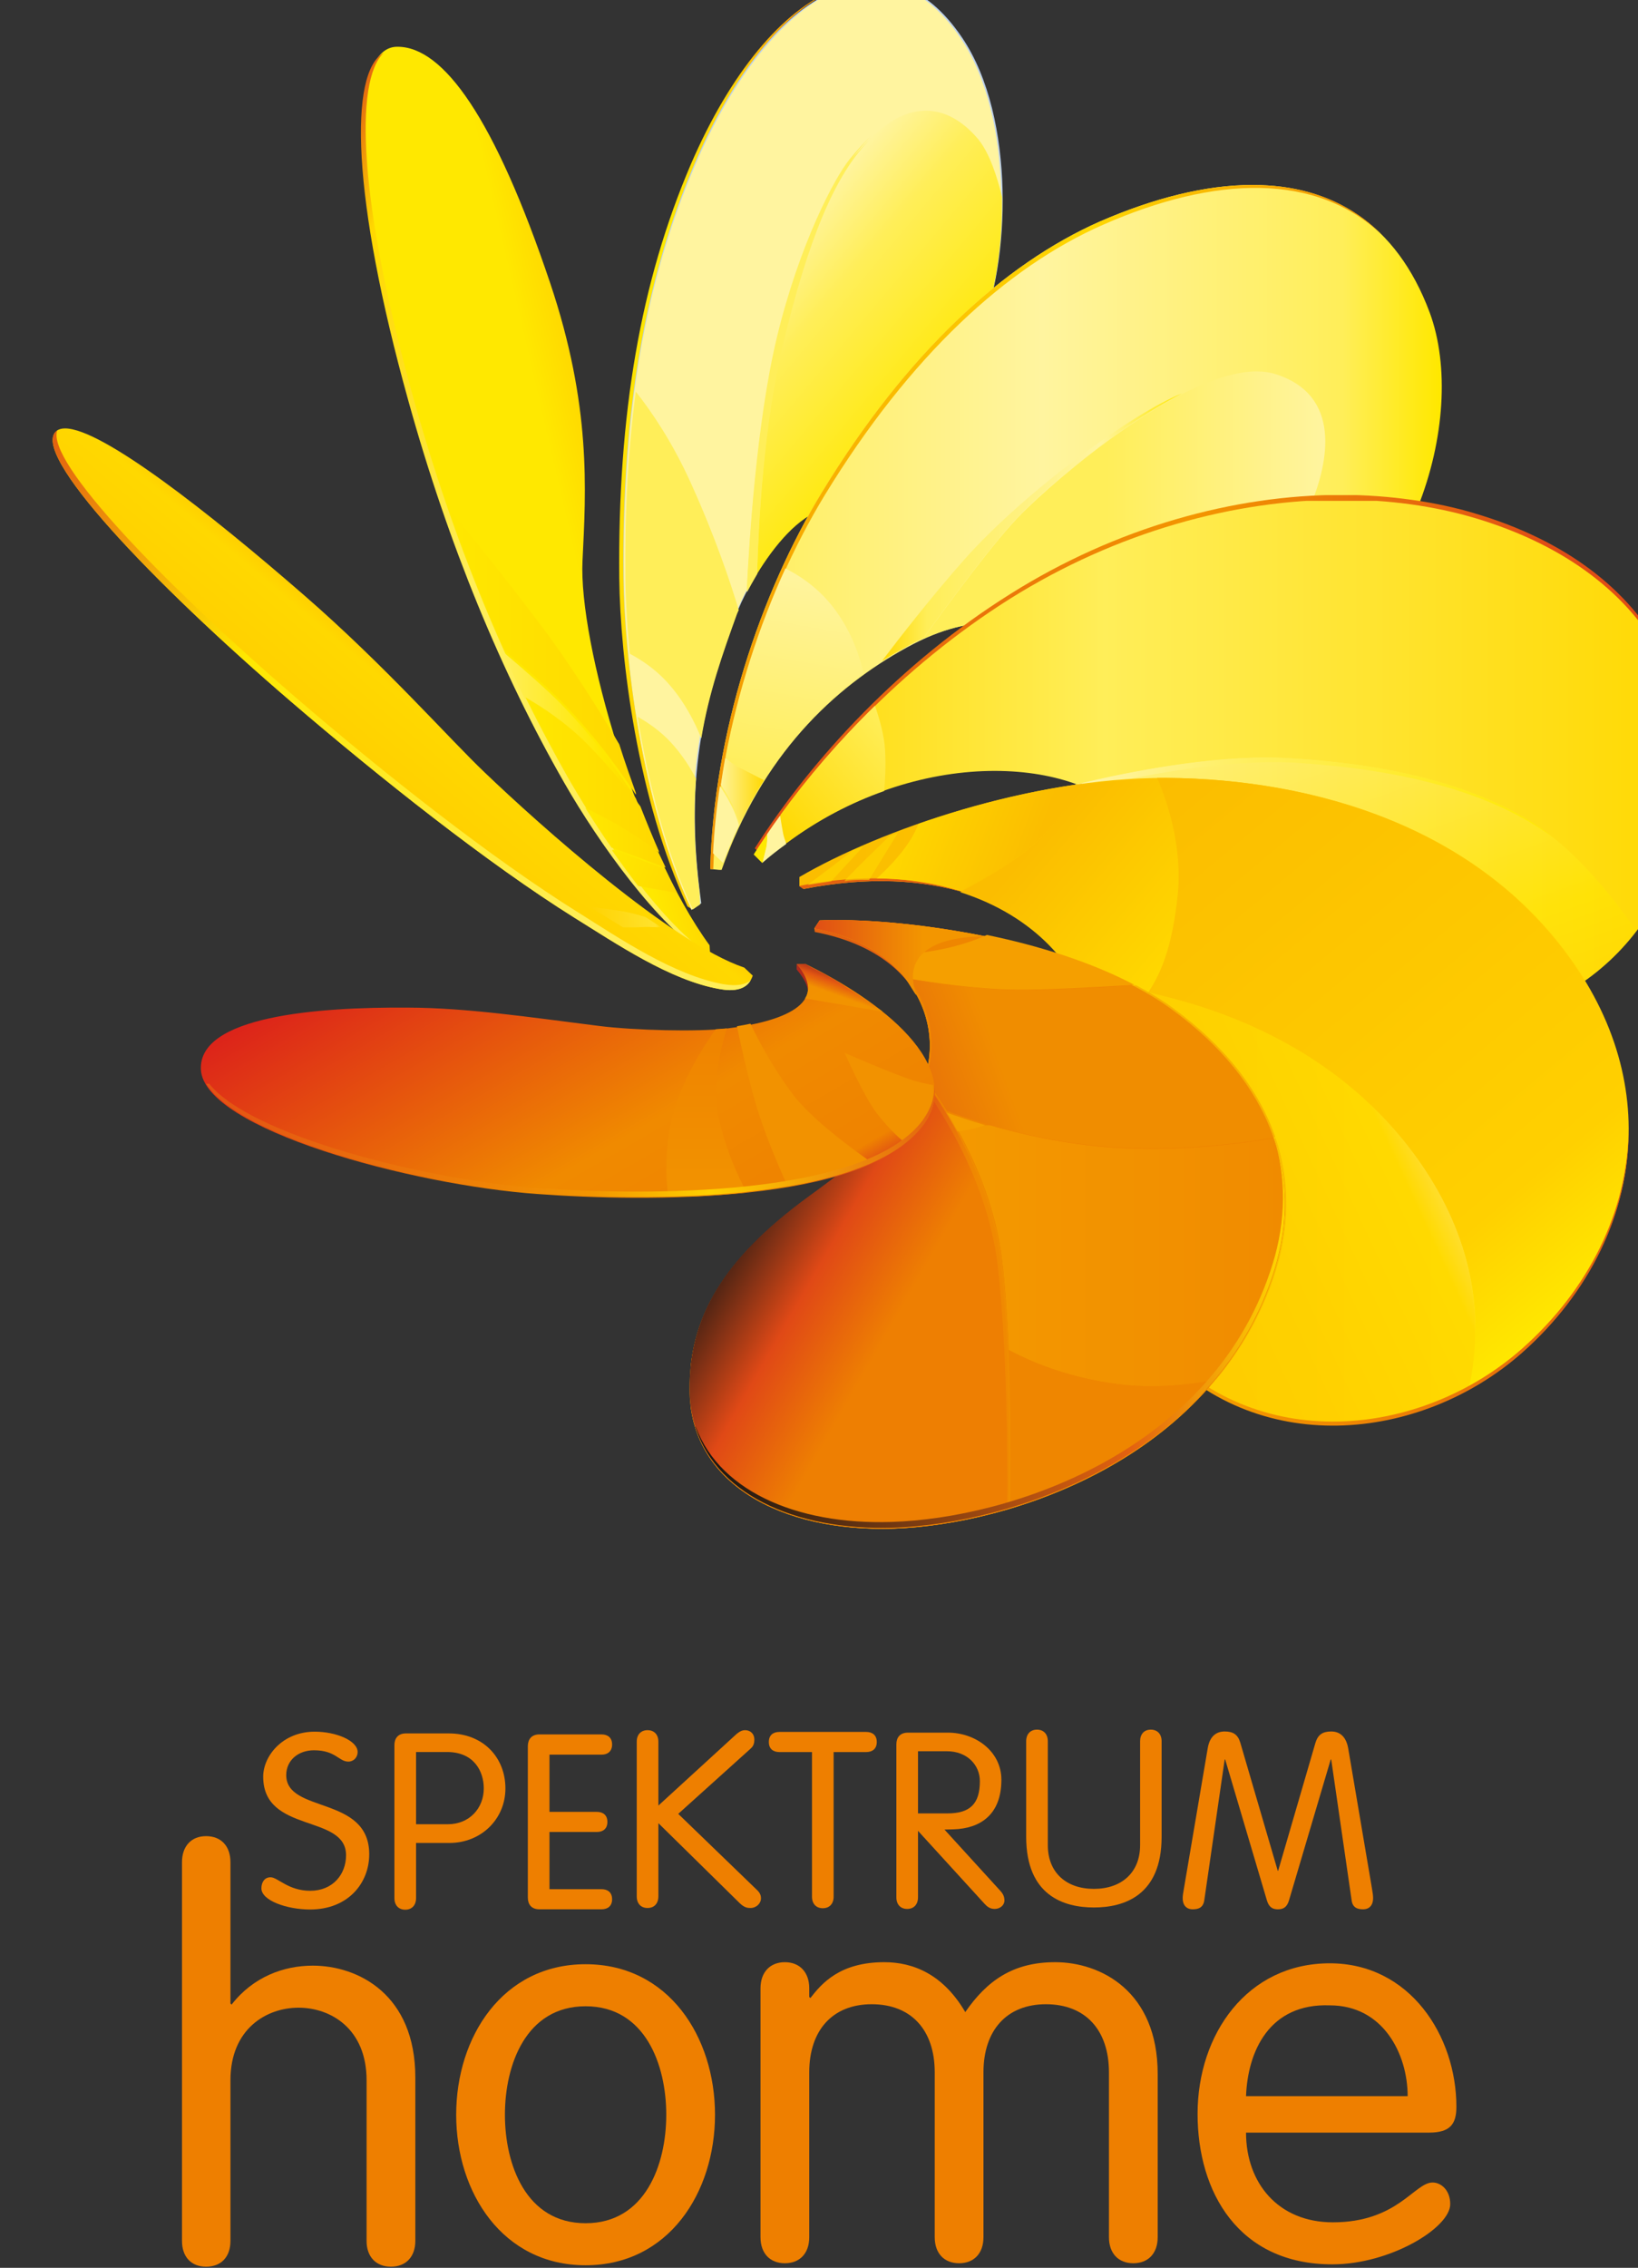 <svg width="200mm" height="276.7mm" version="1.1" viewBox="0 0 200 276.7" xmlns="http://www.w3.org/2000/svg" xmlns:xlink="http://www.w3.org/1999/xlink">
 <rect x="0" y="0" width="200" height="276.7" fill="#333333" stroke="none"/>
 <defs>
  <clipPath id="clipPath27512">
   <path d="m371.52 127.88h16.69v7.006h-16.69z"/>
  </clipPath>
  <clipPath id="clipPath27520">
   <path d="m374.86 130.35h0.376v-0.208h-0.376z"/>
  </clipPath>
  <clipPath id="clipPath27528">
   <path d="m375.3 130.33-0.111-0.305-0.399 0.145 0.111 0.305z"/>
  </clipPath>
  <linearGradient id="linearGradient27538" x2="1" gradientTransform="matrix(-.048 -.133 -.133 .048 375.06 130.29)" gradientUnits="userSpaceOnUse">
   <stop stop-color="#af2a1c" offset="0"/>
   <stop stop-color="#e04e15" offset=".209"/>
   <stop stop-color="#f39600" offset=".564"/>
   <stop stop-color="#f39600" offset="1"/>
  </linearGradient>
  <clipPath id="clipPath27494">
   <path d="m374.94 130.55h0.75v-0.348h-0.75z"/>
  </clipPath>
  <linearGradient id="linearGradient27502" x2="1" gradientTransform="matrix(.75 0 0 -.75 374.94 130.38)" gradientUnits="userSpaceOnUse">
   <stop stop-color="#e04e15" offset="0"/>
   <stop stop-color="#f39600" offset=".627"/>
   <stop stop-color="#f39600" offset="1"/>
  </linearGradient>
  <clipPath id="clipPath27424">
   <path d="m371.52 127.88h16.69v7.006h-16.69z"/>
  </clipPath>
  <clipPath id="clipPath27436">
   <path d="m375.07 130.92h0.231v-0.209h-0.231z"/>
  </clipPath>
  <clipPath id="clipPath27440">
   <path d="m375.07 130.71h0.231v0.209h-0.231z"/>
  </clipPath>
  <clipPath id="clipPath27460">
   <path d="m374.91 130.86h0.245v-0.171h-0.245z"/>
  </clipPath>
  <clipPath id="clipPath27464">
   <path d="m374.91 130.69h0.246v0.171h-0.246z"/>
  </clipPath>
  <clipPath id="clipPath27414">
   <path d="m375.09 133.84c-0.063-0.077-0.218-0.366-0.316-0.777-0.088-0.368-0.121-0.89-0.131-1.097 0.014 0.026 0.029 0.053 0.045 0.08 6e-3 0.213 0.027 0.647 0.115 1.009 0.105 0.432 0.219 0.73 0.385 0.891-0.033-0.031-0.069-0.07-0.098-0.106"/>
  </clipPath>
  <clipPath id="clipPath27402">
   <path d="m371.52 127.88h16.69v7.006h-16.69z"/>
  </clipPath>
  <clipPath id="clipPath27382">
   <path d="m372.29 129.31h3.178v0.52h-3.178z"/>
  </clipPath>
  <linearGradient id="linearGradient27392" x2="1" gradientTransform="matrix(3.197,0,0,3.197,372.27,129.54)" gradientUnits="userSpaceOnUse">
   <stop stop-color="#e35014" offset="0"/>
   <stop stop-color="#f39600" offset=".534"/>
   <stop stop-color="#ffd100" offset=".69"/>
   <stop stop-color="#e36210" offset="1"/>
  </linearGradient>
  <clipPath id="clipPath27360">
   <path d="m371.52 127.88h16.69v7.006h-16.69z"/>
  </clipPath>
  <clipPath id="clipPath27344">
   <path d="m374.65 129.34v0.736h-0.357v-0.736z"/>
  </clipPath>
  <linearGradient id="linearGradient27350" x2="1" gradientTransform="matrix(0 .736 -.736 0 374.47 129.34)" gradientUnits="userSpaceOnUse">
   <stop stop-color="#f29300" offset="0"/>
   <stop stop-color="#ef8300" offset="1"/>
  </linearGradient>
  <clipPath id="clipPath27318">
   <path d="m371.52 127.88h16.69v7.006h-16.69z"/>
  </clipPath>
  <clipPath id="clipPath27298">
   <path d="m371.8 130.09 1.291-2.236 2.967 1.713-1.291 2.236z"/>
  </clipPath>
  <linearGradient id="linearGradient27308" x2="1" gradientTransform="matrix(.951 -1.647 1.647 .951 373.45 130.67)" gradientUnits="userSpaceOnUse">
   <stop stop-color="#dc231a" offset="0"/>
   <stop stop-color="#f08a00" offset=".663"/>
   <stop stop-color="#ef8300" offset=".95"/>
   <stop stop-color="#e04e15" offset="1"/>
  </linearGradient>
  <clipPath id="clipPath27270">
   <path d="m377.01 129.56h-2.59v-1.679h2.59z"/>
  </clipPath>
  <linearGradient id="linearGradient27278" x2="1" gradientTransform="matrix(-2.572,0,0,-2.572,376.99,128.73)" gradientUnits="userSpaceOnUse">
   <stop stop-color="#ffd800" offset="0"/>
   <stop stop-color="#e36210" offset=".261"/>
   <stop stop-color="#131513" offset="1"/>
  </linearGradient>
  <clipPath id="clipPath27212">
   <path d="m375.41 129.82c0.097-0.133 0.282-0.431 0.324-0.776 0.038-0.313 0.045-0.787 0.042-1.069 9e-3 3e-3 6e-3 1e-3 0.014 4e-3 4e-3 0.279 4e-3 0.76-0.036 1.08-0.043 0.357-0.238 0.657-0.333 0.784-5e-3 -0.013-4e-3 -9e-3 -0.011-0.023"/>
  </clipPath>
  <clipPath id="clipPath27220">
   <path d="m375.41 129.85h0.384v-1.868h-0.384z"/>
  </clipPath>
  <clipPath id="clipPath27228">
   <path d="m375.41 127.98h0.384v1.868h-0.384z"/>
  </clipPath>
  <linearGradient id="linearGradient27236" x2="1" gradientTransform="matrix(.397 0 0 .397 375.41 128.91)" gradientUnits="userSpaceOnUse">
   <stop stop-color="#e36210" offset="0"/>
   <stop stop-color="#f29300" offset=".464"/>
   <stop stop-color="#f29300" offset="1"/>
  </linearGradient>
  <clipPath id="clipPath27200">
   <path d="m371.52 127.88h16.69v7.006h-16.69z"/>
  </clipPath>
  <clipPath id="clipPath27154">
   <path d="m375.64 129.64c-0.024-6e-3 -0.051-0.01-0.077-0.014 0.082-0.149 0.165-0.345 0.191-0.562 0.014-0.116 0.023-0.252 0.029-0.392 0.12-0.064 0.274-0.121 0.47-0.148 0.142-0.019 0.301-8e-3 0.434 0.019 0.105 0.126 0.191 0.272 0.249 0.442 0.072 0.212 0.074 0.418 9e-3 0.61-0.152-0.027-0.425-0.062-0.707-0.043-0.207 0.014-0.399 0.057-0.553 0.102-0.015-5e-3 -0.03-0.01-0.045-0.014"/>
  </clipPath>
  <clipPath id="clipPath27162">
   <path d="m375.56 129.65h1.447v-1.149h-1.447z"/>
  </clipPath>
  <clipPath id="clipPath27170">
   <path d="m377.01 129.65h-1.447v-1.149h1.447z"/>
  </clipPath>
  <linearGradient id="linearGradient27176" x2="1" gradientTransform="matrix(-1.428,0,0,-1.428,376.99,129.08)" gradientUnits="userSpaceOnUse">
   <stop stop-color="#f29500" offset="0"/>
   <stop stop-color="#fbbd00" offset="1"/>
  </linearGradient>
  <clipPath id="clipPath27106">
   <path d="m375.42 129.85c0.025-0.034 0.058-0.082 0.094-0.139 0.165-0.06 0.431-0.138 0.723-0.157 0.282-0.019 0.555 0.016 0.707 0.043-0.071 0.207-0.221 0.399-0.448 0.564-0.049 0.036-0.102 0.068-0.159 0.098-0.169-0.011-0.385-0.022-0.51-0.021-0.171 1e-3 -0.36 0.029-0.482 0.05 0.106-0.134 0.126-0.3 0.075-0.438"/>
  </clipPath>
  <clipPath id="clipPath27114">
   <path d="m375.1 130.8h2.081v-1.779h-2.081z"/>
  </clipPath>
  <clipPath id="clipPath27122">
   <path d="m375.34 128.35 2.41 0.877-0.815 2.24-2.41-0.877z"/>
  </clipPath>
  <linearGradient id="linearGradient27130" x2="1" gradientTransform="matrix(1.264 .46 -.46 1.264 375.48 129.67)" gradientUnits="userSpaceOnUse">
   <stop stop-color="#e36210" offset="0"/>
   <stop stop-color="#f29300" offset=".247"/>
   <stop stop-color="#f29300" offset="1"/>
  </linearGradient>
  <clipPath id="clipPath27094">
   <path d="m371.52 127.88h16.69v7.006h-16.69z"/>
  </clipPath>
  <clipPath id="clipPath27072">
   <path d="m373.55 128.37 1.895-1.094 1.199 2.076-1.895 1.094z"/>
  </clipPath>
  <linearGradient id="linearGradient27084" x2="1" gradientTransform="matrix(1.881,-1.086,1.086,1.881,374.14,129.42)" gradientUnits="userSpaceOnUse">
   <stop stop-color="#131513" offset="0"/>
   <stop stop-color="#131513" offset=".187"/>
   <stop stop-color="#e04916" offset=".415"/>
   <stop stop-color="#ee7f02" offset=".601"/>
   <stop stop-color="#ee7f02" offset="1"/>
  </linearGradient>
  <clipPath id="clipPath27052">
   <path d="m374.96 130.54-0.023-0.035c0.473-0.089 0.59-0.484 0.443-0.728-0.112-0.185-0.374-0.372-0.469-0.441-0.376-0.275-0.517-0.526-0.517-0.833 0-0.411 0.396-0.623 0.888-0.608 0.511 0.017 1.378 0.301 1.646 1.086 0.149 0.439-1e-3 0.856-0.439 1.174-0.391 0.284-1.08 0.387-1.459 0.387-0.025 0-0.048-1e-3 -0.07-2e-3"/>
  </clipPath>
  <clipPath id="clipPath27040">
   <path d="m371.52 127.88h16.69v7.006h-16.69z"/>
  </clipPath>
  <clipPath id="clipPath27030">
   <path d="m374.96 130.54-0.023-0.035 2e-3 -0.015c0.256-0.049 0.405-0.175 0.465-0.319 0.056-0.133 0.045-0.28-0.024-0.394-0.112-0.185-0.374-0.372-0.469-0.441-0.376-0.275-0.517-0.526-0.517-0.833 0-0.411 0.396-0.623 0.888-0.608 0.511 0.017 1.378 0.301 1.646 1.086 0.149 0.439-1e-3 0.856-0.439 1.174-0.391 0.284-1.08 0.387-1.459 0.387-0.025 0-0.048-1e-3 -0.07-2e-3"/>
  </clipPath>
  <clipPath id="clipPath27010">
   <path d="m376.16 128.2h2.326v1.437h-2.326z"/>
  </clipPath>
  <linearGradient id="linearGradient27020" x2="1" gradientTransform="matrix(2.322,0,0,2.322,376.16,128.91)" gradientUnits="userSpaceOnUse">
   <stop stop-color="#fbbd00" offset="0"/>
   <stop stop-color="#f29300" offset=".307"/>
   <stop stop-color="#e36210" offset=".988"/>
   <stop stop-color="#e36210" offset="1"/>
  </linearGradient>
  <clipPath id="clipPath26982">
   <path d="m375.06 130.72 0.94-0.342 0.255 0.7-0.94 0.342z"/>
  </clipPath>
  <linearGradient id="linearGradient26990" x2="1" gradientTransform="matrix(.657 -.239 .239 .657 375.32 131.02)" gradientUnits="userSpaceOnUse">
   <stop stop-color="#ffd800" offset="0"/>
   <stop stop-color="#fbbd00" offset=".863"/>
   <stop stop-color="#fbbd00" offset="1"/>
  </linearGradient>
  <clipPath id="clipPath26954">
   <path d="m375 130.47 1.141-0.957 0.973 1.159-1.141 0.957z"/>
  </clipPath>
  <linearGradient id="linearGradient26962" x2="1" gradientTransform="matrix(.699 -.586 .586 .699 375.73 130.85)" gradientUnits="userSpaceOnUse">
   <stop stop-color="#fbbd00" offset="0"/>
   <stop stop-color="#fbbd00" offset=".117"/>
   <stop stop-color="#ffd800" offset="1"/>
  </linearGradient>
  <clipPath id="clipPath26894">
   <path d="m376.27 130.08c-0.022-0.025-0.067-0.056-0.112-0.083 0.019-0.16 0.014-0.318 6e-3 -0.434-0.024-0.355 0.014-0.595 0.254-0.867 0.366-0.415 0.934-0.43 1.369-0.192 0.071 0.312 0.015 0.656-0.213 0.984-0.29 0.415-0.729 0.641-1.186 0.74-0.035-0.052-0.075-0.096-0.118-0.148"/>
  </clipPath>
  <clipPath id="clipPath26902">
   <path d="m375.39 130.88h3.221v-3.279h-3.221z"/>
  </clipPath>
  <clipPath id="clipPath26910">
   <path d="m375.96 126.37 3.902 1.819-1.831 3.927-3.902-1.819z"/>
  </clipPath>
  <linearGradient id="linearGradient26920" x2="1" gradientTransform="matrix(1.317 .614 -.614 1.317 376.27 128.9)" gradientUnits="userSpaceOnUse">
   <stop stop-color="#ffd000" offset="0"/>
   <stop stop-color="#ffd800" offset=".429"/>
   <stop stop-color="#ffe800" offset=".92"/>
   <stop stop-color="#ffee59" offset="1"/>
  </linearGradient>
  <clipPath id="clipPath26884">
   <path d="m374.87 130.69 0.019-0.013c0.283 0.055 0.522 0.04 0.715-0.02-0.12 0.041-0.257 0.066-0.411 0.066-0.101 0-0.208-0.01-0.323-0.033"/>
  </clipPath>
  <clipPath id="clipPath26866">
   <path d="m375.08 130.06 2.248-2.68 2.644 2.218-2.248 2.68z"/>
  </clipPath>
  <linearGradient id="linearGradient26874" x2="1" gradientTransform="matrix(1.884,-2.245,2.245,1.884,376.41,131.14)" gradientUnits="userSpaceOnUse">
   <stop stop-color="#fbbd00" offset="0"/>
   <stop stop-color="#ffd000" offset=".81"/>
   <stop stop-color="#ffe800" offset="1"/>
  </linearGradient>
  <clipPath id="clipPath26840">
   <path d="m374.87 128.2h3.793v2.959h-3.793z"/>
  </clipPath>
  <linearGradient id="linearGradient26846" x2="1" gradientTransform="matrix(3.611,0,0,3.611,374.87,129.68)" gradientUnits="userSpaceOnUse">
   <stop stop-color="#fbbd00" offset="0"/>
   <stop stop-color="#ffd000" offset="1"/>
  </linearGradient>
  <clipPath id="clipPath26782">
   <path d="m374.12 130.5s0.032 9e-3 0.068 0.011c0.041 2e-3 0.087-3e-3 0.087-3e-3l-0.072 0.047s-0.056 0.019-0.116 0.028c-0.047 7e-3 -0.133 0.018-0.133 0.018z"/>
  </clipPath>
  <clipPath id="clipPath26790">
   <path d="m373.95 130.61h0.322v-0.101h-0.322z"/>
  </clipPath>
  <clipPath id="clipPath26798">
   <path d="m373.95 130.51h0.322v0.101h-0.322z"/>
  </clipPath>
  <linearGradient id="linearGradient26806" x2="1" gradientTransform="matrix(.322 0 0 .322 373.95 130.56)" gradientUnits="userSpaceOnUse">
   <stop stop-color="#ffd000" offset="0"/>
   <stop stop-color="#ffee59" offset=".92"/>
   <stop stop-color="#ffd800" offset="1"/>
  </linearGradient>
  <clipPath id="clipPath26762">
   <path d="m370.29 131.45 2.796-2.796 2.796 2.796-2.796 2.796z"/>
  </clipPath>
  <linearGradient id="linearGradient26772" x2="1" gradientTransform="matrix(2.706,-2.706,2.706,2.706,371.75,132.78)" gradientUnits="userSpaceOnUse">
   <stop stop-color="#e36210" offset="0"/>
   <stop stop-color="#ffe800" offset=".331"/>
   <stop stop-color="#ffee59" offset=".84"/>
   <stop stop-color="#ffee59" offset="1"/>
  </linearGradient>
  <clipPath id="clipPath26734">
   <path d="m373.37 128.67 2.514 2.996-3.062 2.569-2.514-2.996z"/>
  </clipPath>
  <linearGradient id="linearGradient26742" x2="1" gradientTransform="matrix(.254 .303 -.303 .254 372.93 131.26)" gradientUnits="userSpaceOnUse">
   <stop stop-color="#ffd000" offset="0"/>
   <stop stop-color="#ffd800" offset=".848"/>
   <stop stop-color="#ffd000" offset="1"/>
  </linearGradient>
  <clipPath id="clipPath26708">
   <path d="m371.52 127.88h16.69v7.006h-16.69z"/>
  </clipPath>
  <clipPath id="clipPath26692">
   <path d="m375.06 131.7-0.564-0.473 0.484-0.577 0.564 0.473z"/>
  </clipPath>
  <linearGradient id="linearGradient26698" x2="1" gradientTransform="matrix(-.52 -.436 .436 -.52 375.27 131.39)" gradientUnits="userSpaceOnUse">
   <stop stop-color="#ffee59" offset="0"/>
   <stop stop-color="#ffd800" offset="1"/>
  </linearGradient>
  <clipPath id="clipPath26662">
   <path d="m378.17 131.25h-2.099v-0.36h2.099z"/>
  </clipPath>
  <linearGradient id="linearGradient26672" x2="1" gradientTransform="matrix(-2.099,0,0,-2.099,378.17,131.06)" gradientUnits="userSpaceOnUse">
   <stop stop-color="#ffe800" offset="0"/>
   <stop stop-color="#ffee59" offset=".614"/>
   <stop stop-color="#fff49f" offset=".953"/>
   <stop stop-color="#fff49f" offset="1"/>
  </linearGradient>
  <clipPath id="clipPath26602">
   <path d="m376.07 131.13c0.08-0.03 0.148-0.068 0.197-0.116 0.065-0.06 0.183-0.251 0.275-0.365 0.285-0.356 0.511-0.465 0.807-0.536 0.466-0.111 0.908 0.043 1.165 0.384-0.095 0.136-0.244 0.326-0.413 0.443-0.274 0.19-0.659 0.28-1.098 0.306-0.031 2e-3 -0.064 3e-3 -0.097 3e-3 -0.309 0-0.665-0.077-0.836-0.119"/>
  </clipPath>
  <clipPath id="clipPath26610">
   <path d="m375.67 132.03h3.244v-2.817h-3.244z"/>
  </clipPath>
  <clipPath id="clipPath26618">
   <path d="m374.77 131.7 1.285-3.53 3.77 1.372-1.285 3.53z"/>
  </clipPath>
  <linearGradient id="linearGradient26628" x2="1" gradientTransform="matrix(.546 -1.501 1.501 .546 376.99 131.46)" gradientUnits="userSpaceOnUse">
   <stop stop-color="#fff49f" offset="0"/>
   <stop stop-color="#ffee59" offset=".339"/>
   <stop stop-color="#ffe800" offset=".752"/>
   <stop stop-color="#ffd800" offset="1"/>
  </linearGradient>
  <clipPath id="clipPath26584">
   <path d="m374.67 129.97h4.206v2.395h-4.206z"/>
  </clipPath>
  <linearGradient id="linearGradient26592" x2="1" gradientTransform="matrix(4.069,0,0,4.069,374.67,131.17)" gradientUnits="userSpaceOnUse">
   <stop stop-color="#ffd800" offset="0"/>
   <stop stop-color="#ffee59" offset=".376"/>
   <stop stop-color="#ffd800" offset="1"/>
  </linearGradient>
  <clipPath id="clipPath26554">
   <path d="m374.67 132.39h4.206v-2.395h-4.206z"/>
  </clipPath>
  <linearGradient id="linearGradient26564" x2="1" gradientTransform="matrix(4.071,0,0,-4.071,374.67,131.24)" gradientUnits="userSpaceOnUse">
   <stop stop-color="#e04e15" offset="0"/>
   <stop stop-color="#f39600" offset=".471"/>
   <stop stop-color="#e04e15" offset=".849"/>
   <stop stop-color="#e04e15" offset="1"/>
  </linearGradient>
  <clipPath id="clipPath26524">
   <path d="m375.23 131.67h1.306v1.164h-1.306z"/>
  </clipPath>
  <linearGradient id="linearGradient26534" x2="1" gradientTransform="matrix(1.306,0,0,1.306,375.23,132.25)" gradientUnits="userSpaceOnUse">
   <stop stop-color="#ffd800" offset="0"/>
   <stop stop-color="#ffee59" offset=".152"/>
   <stop stop-color="#fff49f" offset=".727"/>
   <stop stop-color="#ffe800" offset="1"/>
  </linearGradient>
  <clipPath id="clipPath26494">
   <path d="m375.41 131.63h1.826v1.304h-1.826z"/>
  </clipPath>
  <linearGradient id="linearGradient26504" x2="1" gradientTransform="matrix(1.751,0,0,1.751,375.41,132.28)" gradientUnits="userSpaceOnUse">
   <stop stop-color="#ffee59" offset="0"/>
   <stop stop-color="#ffee59" offset=".006"/>
   <stop stop-color="#ffee59" offset=".455"/>
   <stop stop-color="#fff49f" offset="1"/>
  </linearGradient>
  <clipPath id="clipPath26468">
   <path d="m374.53 130.96h0.188v0.289h-0.188z"/>
  </clipPath>
  <linearGradient id="linearGradient26474" x2="1" gradientTransform="matrix(.2 0 0 .2 374.52 131.1)" gradientUnits="userSpaceOnUse">
   <stop stop-color="#fff49f" offset="0"/>
   <stop stop-color="#ffd800" offset="1"/>
  </linearGradient>
  <clipPath id="clipPath26442">
   <path d="m374.57 132.17-0.175-0.994 0.739-0.13 0.175 0.994z"/>
  </clipPath>
  <linearGradient id="linearGradient26448" x2="1" gradientTransform="matrix(-.161 -.912 .912 -.161 374.93 132.05)" gradientUnits="userSpaceOnUse">
   <stop stop-color="#fff49f" offset="0"/>
   <stop stop-color="#ffee59" offset="1"/>
  </linearGradient>
  <clipPath id="clipPath26414">
   <path d="m374.82 129.82 3.561 1.296-1.317 3.62-3.561-1.296z"/>
  </clipPath>
  <linearGradient id="linearGradient26422" x2="1" gradientTransform="matrix(3.472,1.264,-1.264,3.472,374.16,131.65)" gradientUnits="userSpaceOnUse">
   <stop stop-color="#f29300" offset="0"/>
   <stop stop-color="#ffd800" offset=".679"/>
   <stop stop-color="#f29300" offset="1"/>
  </linearGradient>
  <clipPath id="clipPath26384">
   <path d="m374.48 130.76h3.304v2.98h-3.304z"/>
  </clipPath>
  <linearGradient id="linearGradient26394" x2="1" gradientTransform="matrix(3.185,0,0,3.185,374.48,132.25)" gradientUnits="userSpaceOnUse">
   <stop stop-color="#ffee59" offset="0"/>
   <stop stop-color="#fff49f" offset=".455"/>
   <stop stop-color="#ffee59" offset=".867"/>
   <stop stop-color="#ffe800" offset="1"/>
  </linearGradient>
  <clipPath id="clipPath26358">
   <path d="m371.52 127.88h16.69v7.006h-16.69z"/>
  </clipPath>
  <clipPath id="clipPath26340">
   <path d="m373.69 132.88 1.621-1.36 1.435 1.71-1.621 1.36z"/>
  </clipPath>
  <linearGradient id="linearGradient26348" x2="1" gradientTransform="matrix(.773 -.649 .649 .773 374.76 133.45)" gradientUnits="userSpaceOnUse">
   <stop stop-color="#fff49f" offset="0"/>
   <stop stop-color="#ffee59" offset=".314"/>
   <stop stop-color="#ffe800" offset="1"/>
  </linearGradient>
  <clipPath id="clipPath26310">
   <path d="m375.03 130.59v3.997h-0.947v-3.997z"/>
  </clipPath>
  <linearGradient id="linearGradient26320" x2="1" gradientTransform="matrix(0,3.998,-3.998,0,374.56,130.58)" gradientUnits="userSpaceOnUse">
   <stop stop-color="#ffd000" offset="0"/>
   <stop stop-color="#ffe800" offset=".736"/>
   <stop stop-color="#ffd000" offset=".902"/>
   <stop stop-color="#f29300" offset="1"/>
  </linearGradient>
  <clipPath id="clipPath26284">
   <path d="m371.52 127.88h16.69v7.006h-16.69z"/>
  </clipPath>
  <clipPath id="clipPath26268">
   <path d="m374.41 130.83-0.316 0.115-0.095-0.262 0.316-0.115z"/>
  </clipPath>
  <linearGradient id="linearGradient26274" x2="1" gradientTransform="matrix(-.316 .115 -.115 -.316 374.36 130.7)" gradientUnits="userSpaceOnUse">
   <stop stop-color="#ffd800" offset="0"/>
   <stop stop-color="#ffe800" offset="1"/>
  </linearGradient>
  <clipPath id="clipPath26242">
   <path d="m373.94 130.77h0.35v0.26h-0.35z"/>
  </clipPath>
  <linearGradient id="linearGradient26248" x2="1" gradientTransform="matrix(.35 0 0 .35 373.94 130.9)" gradientUnits="userSpaceOnUse">
   <stop stop-color="#ffe800" offset="0"/>
   <stop stop-color="#ffd800" offset="1"/>
  </linearGradient>
  <clipPath id="clipPath26216">
   <path d="m374.26 131.51h-0.584v-0.676h0.584z"/>
  </clipPath>
  <linearGradient id="linearGradient26222" x2="1" gradientTransform="matrix(-.584 0 0 -.584 374.26 131.17)" gradientUnits="userSpaceOnUse">
   <stop stop-color="#ffd800" offset="0"/>
   <stop stop-color="#ffe800" offset="1"/>
  </linearGradient>
  <clipPath id="clipPath26188">
   <path d="m373.58 131.04h0.595v0.676h-0.595z"/>
  </clipPath>
  <linearGradient id="linearGradient26196" x2="1" gradientTransform="matrix(.594 0 0 .594 373.58 131.38)" gradientUnits="userSpaceOnUse">
   <stop stop-color="#ffee59" offset="0"/>
   <stop stop-color="#ffe800" offset=".736"/>
   <stop stop-color="#ffd800" offset="1"/>
  </linearGradient>
  <clipPath id="clipPath26158">
   <path d="m371.64 130.84 2.661-0.969 1.449 3.981-2.661 0.969z"/>
  </clipPath>
  <linearGradient id="linearGradient26168" x2="1" gradientTransform="matrix(2.557 -.931 .931 2.557 372.47 132.8)" gradientUnits="userSpaceOnUse">
   <stop stop-color="#e36210" offset="0"/>
   <stop stop-color="#ffd800" offset=".095"/>
   <stop stop-color="#ffee59" offset=".436"/>
   <stop stop-color="#ffee59" offset="1"/>
  </linearGradient>
  <clipPath id="clipPath26132">
   <path d="m374.16 132.34h-0.826v-1.262h0.826z"/>
  </clipPath>
  <linearGradient id="linearGradient26138" x2="1" gradientTransform="matrix(-.827 0 0 -.827 374.16 131.7)" gradientUnits="userSpaceOnUse">
   <stop stop-color="#ffd800" offset="0"/>
   <stop stop-color="#ffe800" offset="1"/>
  </linearGradient>
  <clipPath id="clipPath26104">
   <path d="m373 130.04 2.36 0.545-0.948 4.105-2.36-0.545z"/>
  </clipPath>
  <linearGradient id="linearGradient26112" x2="1" gradientTransform="matrix(.72 .166 -.166 .72 373.3 132.27)" gradientUnits="userSpaceOnUse">
   <stop stop-color="#ffe800" offset="0"/>
   <stop stop-color="#ffe800" offset=".736"/>
   <stop stop-color="#ffd800" offset="1"/>
  </linearGradient>
 </defs>
 <g transform="translate(3936.4 -776.85)">
  <g transform="matrix(.272 0 0 .272 -3931.4 913.18)">
   <g transform="matrix(356.2,0,0,356.2,-10392,-61440)">
    <g transform="matrix(.353 0 0 -.353 29.585 173.7)">
     <path d="m0 0c0 0.184-0.128 0.259-0.243 0.259-0.114 0-0.243-0.075-0.243-0.259v-0.573c0-0.057-0.033-0.092-0.087-0.092-0.053 0-0.086 0.035-0.086 0.092v1.351c0 0.057 0.033 0.093 0.086 0.093 0.054 0 0.087-0.036 0.087-0.093v-0.504l4e-3 -4e-3c0.077 0.099 0.186 0.139 0.29 0.139 0.162 0 0.366-0.103 0.366-0.399v-0.583c0-0.057-0.034-0.092-0.087-0.092s-0.087 0.035-0.087 0.092z" fill="#ee7f00"/>
    </g>
    <g transform="matrix(.353 0 0 -.353 29.861 173.88)">
     <path d="m0 0c0.213 0 0.288 0.209 0.288 0.387s-0.075 0.387-0.288 0.387-0.288-0.209-0.288-0.387 0.075-0.387 0.288-0.387m0 0.924c0.296 0 0.462-0.259 0.462-0.537s-0.166-0.537-0.462-0.537-0.462 0.259-0.462 0.537 0.166 0.537 0.462 0.537" fill="#ee7f00"/>
    </g>
    <g transform="matrix(.353 0 0 -.353 30.301 173.69)">
     <path d="m0 0c0 0.15-0.083 0.243-0.225 0.243-0.14 0-0.223-0.093-0.223-0.243v-0.588c0-0.058-0.034-0.093-0.087-0.093s-0.087 0.035-0.087 0.093v0.888c0 0.057 0.034 0.093 0.087 0.093s0.087-0.036 0.087-0.093v-0.031l4e-3 -4e-3c0.041 0.053 0.106 0.128 0.264 0.128 0.103 0 0.21-0.043 0.289-0.178 0.077 0.111 0.169 0.178 0.321 0.178 0.162 0 0.366-0.103 0.366-0.399v-0.582c0-0.058-0.034-0.093-0.087-0.093s-0.087 0.035-0.087 0.093v0.588c0 0.15-0.083 0.243-0.225 0.243-0.14 0-0.223-0.093-0.223-0.243v-0.588c0-0.058-0.034-0.093-0.087-0.093s-0.087 0.035-0.087 0.093z" fill="#ee7f00"/>
    </g>
    <g transform="matrix(.353 0 0 -.353 30.897 173.72)">
     <path d="m0 0c0 0.15-0.087 0.324-0.278 0.324-0.216 8e-3 -0.293-0.164-0.299-0.324zm-0.577-0.13c0-0.18 0.115-0.32 0.31-0.32 0.231 0 0.291 0.142 0.356 0.142 0.031 0 0.063-0.028 0.063-0.077 0-0.085-0.215-0.215-0.421-0.215-0.335 0-0.481 0.258-0.481 0.537 0 0.284 0.177 0.537 0.472 0.537 0.286 0 0.452-0.259 0.452-0.512 0-0.061-0.022-0.092-0.097-0.092z" fill="#ee7f00"/>
    </g>
   </g>
   <g transform="matrix(161.87,0,0,161.87,-4650,-27701)">
    <g transform="matrix(.353 0 0 -.353 29.605 172.89)">
     <path d="m0 0c0-0.041-0.031-0.075-0.073-0.075-0.075 0-0.1 0.089-0.27 0.089-0.125 0-0.218-0.08-0.218-0.195 0-0.303 0.652-0.158 0.652-0.621 0-0.227-0.166-0.434-0.465-0.434-0.181 0-0.382 0.07-0.382 0.166 0 0.046 0.023 0.087 0.072 0.087 0.057 0 0.138-0.106 0.312-0.106 0.175 0 0.281 0.127 0.281 0.279 0 0.326-0.651 0.168-0.651 0.617 0 0.16 0.15 0.353 0.405 0.353 0.169 0 0.337-0.071 0.337-0.16" fill="#ee7f00"/>
    </g>
    <g transform="matrix(.353 0 0 -.353 29.767 173.09)">
     <path d="m0 0h0.251c0.167 0 0.281 0.125 0.281 0.281 0 0.135-0.077 0.286-0.289 0.286h-0.243zm0-0.58c0-0.056-0.033-0.091-0.085-0.091s-0.085 0.035-0.085 0.091v1.201c0 0.052 0.027 0.092 0.091 0.092h0.335c0.276 0 0.446-0.193 0.446-0.432s-0.189-0.428-0.44-0.428h-0.262z" fill="#ee7f00"/>
    </g>
    <g transform="matrix(.353 0 0 -.353 30.137 173.27)">
     <path d="m0 0h0.409c0.048 0 0.083-0.025 0.083-0.079s-0.035-0.079-0.083-0.079h-0.488c-0.064 0-0.091 0.04-0.091 0.092v1.188c0 0.052 0.027 0.093 0.091 0.093h0.488c0.048 0 0.083-0.025 0.083-0.079s-0.035-0.08-0.083-0.08h-0.409v-0.449h0.372c0.048 0 0.083-0.025 0.083-0.079s-0.035-0.079-0.083-0.079h-0.372z" fill="#ee7f00"/>
    </g>
    <g transform="matrix(.353 0 0 -.353 30.439 173.29)">
     <path d="m0 0c0-0.056-0.033-0.091-0.085-0.091s-0.085 0.035-0.085 0.091v1.215c0 0.055 0.033 0.09 0.085 0.09s0.085-0.035 0.085-0.09v-0.502l0.588 0.538c0.031 0.029 0.058 0.054 0.093 0.054 0.042 0 0.073-0.029 0.073-0.073 0-0.045-0.016-0.06-0.035-0.077l-0.563-0.507 0.615-0.594c0.027-0.025 0.035-0.044 0.035-0.069 0-0.041-0.037-0.076-0.083-0.076-0.025 0-0.048 4e-3 -0.083 0.037l-0.64 0.629z" fill="#ee7f00"/>
    </g>
    <g transform="matrix(.353 0 0 -.353 30.865 172.89)">
     <path d="m0 0h-0.256c-0.049 0-0.083 0.025-0.083 0.079s0.034 0.079 0.083 0.079h0.682c0.048 0 0.083-0.025 0.083-0.079s-0.035-0.079-0.083-0.079h-0.256v-1.136c0-0.055-0.033-0.09-0.085-0.09s-0.085 0.035-0.085 0.09z" fill="#ee7f00"/>
    </g>
    <g transform="matrix(.353 0 0 -.353 31.159 173.06)">
     <path d="m0 0h0.231c0.178 0 0.255 0.075 0.255 0.253 0 0.127-0.1 0.235-0.259 0.235h-0.227zm0-0.659c0-0.056-0.033-0.091-0.085-0.091s-0.085 0.035-0.085 0.091v1.201c0 0.052 0.027 0.092 0.091 0.092h0.314c0.216 0 0.42-0.146 0.42-0.37 0-0.277-0.169-0.382-0.374-0.389l-0.073-2e-3 0.438-0.48c0.023-0.025 0.033-0.047 0.033-0.077 0-0.037-0.035-0.066-0.077-0.066-0.035 0-0.058 0.017-0.078 0.039l-0.524 0.574z" fill="#ee7f00"/>
    </g>
    <g transform="matrix(.353 0 0 -.353 31.459 172.86)">
     <path d="m0 0c0 0.056 0.033 0.091 0.085 0.091s0.085-0.035 0.085-0.091v-0.816c0-0.216 0.146-0.343 0.362-0.343s0.363 0.127 0.363 0.343v0.816c0 0.056 0.032 0.091 0.084 0.091s0.085-0.035 0.085-0.091v-0.75c0-0.463-0.297-0.555-0.532-0.555s-0.532 0.092-0.532 0.555z" fill="#ee7f00"/>
    </g>
    <g transform="matrix(.353 0 0 -.353 31.953 173.3)">
     <path d="m0 0c-8e-3 -0.06-0.046-0.073-0.091-0.073-0.052 0-0.079 0.035-0.079 0.087 0 0.019 4e-3 0.044 0.01 0.077l0.187 1.102c0.017 0.097 0.071 0.13 0.133 0.13 0.068 0 0.104-0.025 0.123-0.089l0.294-1.005h3e-3l0.293 1.005c0.02 0.064 0.056 0.089 0.124 0.089 0.061 0 0.115-0.033 0.133-0.13l0.187-1.102c6e-3 -0.033 9e-3 -0.058 9e-3 -0.077 0-0.052-0.027-0.087-0.079-0.087-0.044 0-0.083 0.013-0.09 0.073l-0.16 1.103h-4e-3l-0.328-1.107c-0.017-0.056-0.048-0.069-0.087-0.069-0.038 0-0.069 0.013-0.086 0.069l-0.328 1.107h-4e-3z" fill="#ee7f00"/>
    </g>
   </g>
   <g transform="matrix(292.17,0,0,292.17,5804.1,-43639)">
    <g transform="matrix(.353 0 0 -.353 -151.03 195.14)">
     <g clip-path="url(#clipPath26104)">
      <path d="m373.12 134.34c-0.197-3e-3 -0.207-0.56 0.062-1.527 0.174-0.625 0.407-1.185 0.679-1.661 0.151-0.263 0.415-0.644 0.623-0.772l-3e-3 0.052c-0.312 0.426-0.571 1.316-0.553 1.673 0.015 0.307 0.039 0.673-0.141 1.208-0.242 0.719-0.465 1.027-0.664 1.027h-3e-3" fill="url(#linearGradient26112)"/>
     </g>
    </g>
    <g transform="matrix(.353 0 0 -.353 -151.03 195.14)">
     <g clip-path="url(#clipPath26132)">
      <path d="m373.34 132.34c0.076-0.218 0.158-0.426 0.246-0.623 0.095-0.08 0.198-0.171 0.253-0.227 0.153-0.156 0.271-0.326 0.327-0.412-0.027 0.076-0.054 0.152-0.078 0.228-0.076 0.129-0.21 0.346-0.36 0.543-0.122 0.161-0.279 0.357-0.388 0.491z" fill="url(#linearGradient26138)"/>
     </g>
    </g>
    <g transform="matrix(.353 0 0 -.353 -151.03 195.14)">
     <g clip-path="url(#clipPath26158)">
      <path d="m373.17 132.8c0.174-0.626 0.406-1.186 0.679-1.662 0.151-0.264 0.41-0.623 0.617-0.751l0.027-5e-3c-0.208 0.128-0.472 0.509-0.623 0.772-0.272 0.476-0.505 1.036-0.679 1.661-0.235 0.843-0.258 1.376-0.128 1.499-0.152-0.085-0.14-0.628 0.107-1.514" fill="url(#linearGradient26168)"/>
     </g>
    </g>
    <g transform="matrix(.353 0 0 -.353 -151.03 195.14)">
     <g clip-path="url(#clipPath26188)">
      <path d="m373.58 131.71c0.031-0.069 0.063-0.137 0.095-0.203 0.075-0.043 0.175-0.109 0.264-0.198 0.104-0.105 0.188-0.21 0.236-0.276-5e-3 0.013-9e-3 0.025-0.015 0.038-0.056 0.086-0.174 0.256-0.327 0.412-0.055 0.056-0.158 0.147-0.253 0.227z" fill="url(#linearGradient26196)"/>
     </g>
    </g>
    <g transform="matrix(.353 0 0 -.353 -151.03 195.14)">
     <g clip-path="url(#clipPath26216)">
      <path d="m373.68 131.51c0.062-0.125 0.125-0.243 0.19-0.358 0.023-0.039 0.048-0.081 0.076-0.126 0.04-0.02 0.084-0.044 0.121-0.063 0.059-0.033 0.151-0.096 0.197-0.13-0.029 0.066-0.057 0.134-0.084 0.203-0.048 0.066-0.132 0.171-0.236 0.276-0.089 0.089-0.189 0.155-0.264 0.198z" fill="url(#linearGradient26222)"/>
     </g>
    </g>
    <g transform="matrix(.353 0 0 -.353 -151.03 195.14)">
     <g clip-path="url(#clipPath26242)">
      <path d="m373.94 131.03c0.035-0.056 0.073-0.115 0.114-0.173 0.051-0.018 0.112-0.04 0.144-0.053 0.033-0.013 0.068-0.025 0.092-0.034-0.011 0.023-0.021 0.044-0.032 0.067-0.046 0.034-0.138 0.097-0.197 0.13-0.037 0.019-0.081 0.043-0.121 0.063z" fill="url(#linearGradient26248)"/>
     </g>
    </g>
    <g transform="matrix(.353 0 0 -.353 -151.03 195.14)">
     <g clip-path="url(#clipPath26268)">
      <path d="m374.17 130.69c0.016-3e-3 0.032-6e-3 0.044-8e-3 0.026-4e-3 0.088-0.016 0.126-0.022-0.018 0.033-0.035 0.068-0.052 0.104-0.024 9e-3 -0.059 0.021-0.092 0.034-0.032 0.013-0.093 0.035-0.144 0.053 0.038-0.054 0.078-0.109 0.118-0.161" fill="url(#linearGradient26274)"/>
     </g>
    </g>
    <g transform="matrix(.353 0 0 -.353 -151.03 195.14)">
     <g clip-path="url(#clipPath26284)">
      <g transform="translate(375.58,134.38)">
       <path d="m0 0c-0.16 0.237-0.355 0.288-0.548 0.205 2e-3 1e-3 3e-3 1e-3 4e-3 2e-3 -0.23-0.087-0.459-0.369-0.628-0.761-0.219-0.51-0.319-1.083-0.312-1.801 4e-3 -0.349 0.079-0.962 0.297-1.427l0.015-9e-3 0.037 0.026c-0.083 0.587 0.03 0.918 0.154 1.26 0.043 0.116 0.21 0.414 0.383 0.459 0.316 0.084 0.504 0.39 0.676 0.77 0.129 0.284 0.159 0.926-0.078 1.276" fill="#bbcfe9"/>
      </g>
      <g transform="translate(374.42,133.83)">
       <path d="m0 0c0.305 0.708 0.809 1.057 1.154 0.547 0.237-0.35 0.207-0.993 0.078-1.277-0.172-0.38-0.36-0.685-0.676-0.769-0.172-0.046-0.34-0.344-0.382-0.46-0.125-0.341-0.238-0.672-0.155-1.26l-0.037-0.025c-0.218 0.465-0.291 1.094-0.294 1.442-7e-3 0.718 0.092 1.292 0.312 1.802" fill="#fff49f"/>
      </g>
     </g>
    </g>
    <g transform="matrix(.353 0 0 -.353 -151.03 195.14)">
     <g clip-path="url(#clipPath26310)">
      <path d="m374.4 133.83c-0.219-0.511-0.319-1.084-0.312-1.802 4e-3 -0.349 0.079-0.962 0.297-1.427l0.015-9e-3c-0.217 0.465-0.29 1.095-0.294 1.443-7e-3 0.717 0.092 1.291 0.312 1.802 0.164 0.381 0.387 0.659 0.611 0.753-0.231-0.087-0.46-0.369-0.629-0.76" fill="url(#linearGradient26320)"/>
     </g>
    </g>
    <g transform="matrix(.353 0 0 -.353 -151.03 195.14)">
     <g clip-path="url(#clipPath26340)">
      <path d="m375.25 134c-0.201-0.143-0.332-0.459-0.449-0.945-0.088-0.362-0.109-0.795-0.115-1.009h1e-3c0.074 0.122 0.182 0.254 0.292 0.282 0.317 0.084 0.504 0.39 0.677 0.77 0.062 0.137 0.101 0.358 0.098 0.589-0.022 0.09-0.055 0.191-0.103 0.25-0.051 0.061-0.129 0.125-0.228 0.125-0.053 0-0.11-0.017-0.173-0.062" fill="url(#linearGradient26348)"/>
     </g>
    </g>
    <g transform="matrix(.353 0 0 -.353 -151.03 195.14)">
     <g clip-path="url(#clipPath26358)">
      <g transform="translate(374.44,130.61)">
       <path d="m0 0c-1e-3 0.017-1e-3 0.033-2e-3 0.049-0.024 0.19-0.027 0.353-0.016 0.498-0.026 0.05-0.062 0.106-0.109 0.157-0.046 0.05-0.099 0.086-0.145 0.112 0.045-0.28 0.121-0.584 0.24-0.838z" fill="#ffee59"/>
      </g>
      <g transform="translate(374.16,132.84)">
       <path d="m0 0c-0.033-0.25-0.048-0.519-0.045-0.811 1e-3 -0.093 7e-3 -0.205 0.019-0.329 0.049-0.026 0.108-0.065 0.159-0.12 0.079-0.085 0.127-0.185 0.152-0.248 0.033 0.2 0.093 0.368 0.155 0.54 2e-3 5e-3 5e-3 0.012 8e-3 0.018-0.036 0.12-0.102 0.318-0.21 0.556-0.078 0.172-0.167 0.304-0.238 0.394" fill="#ffee59"/>
      </g>
     </g>
    </g>
    <g transform="matrix(.353 0 0 -.353 -151.03 195.14)">
     <g clip-path="url(#clipPath26384)">
      <path d="m376.18 133.58c-0.419-0.185-0.84-0.571-1.209-1.176-0.271-0.444-0.472-1.051-0.487-1.64l0.049-5e-3c0.176 0.499 0.487 0.794 0.808 0.969 0.302 0.166 0.506 0.108 0.677 0.037 0.321-0.134 0.679-0.191 0.921-0.098 0.591 0.229 0.849 1.052 0.676 1.518-0.145 0.388-0.425 0.554-0.771 0.554-0.203 0-0.429-0.057-0.664-0.159" fill="url(#linearGradient26394)"/>
     </g>
    </g>
    <g transform="matrix(.353 0 0 -.353 -151.03 195.14)">
     <g clip-path="url(#clipPath26414)">
      <path d="m376.18 133.58c-0.419-0.185-0.84-0.571-1.209-1.176-0.271-0.444-0.472-1.051-0.487-1.64l0.013-1e-3c0.018 0.585 0.218 1.188 0.486 1.628 0.37 0.605 0.791 0.991 1.211 1.175 0.484 0.213 0.932 0.23 1.218-0.049-0.149 0.154-0.345 0.222-0.568 0.222-0.203 0-0.429-0.057-0.664-0.159" fill="url(#linearGradient26422)"/>
     </g>
    </g>
    <g transform="matrix(.353 0 0 -.353 -151.03 195.14)">
     <g clip-path="url(#clipPath26442)">
      <path d="m374.55 131.25c0.02-0.017 0.038-0.031 0.05-0.037 0.024-0.012 0.077-0.039 0.119-0.061 0.124 0.197 0.273 0.347 0.432 0.463-0.016 0.072-0.049 0.174-0.122 0.274-0.065 0.089-0.146 0.146-0.218 0.182-0.115-0.251-0.206-0.532-0.261-0.821" fill="url(#linearGradient26448)"/>
     </g>
    </g>
    <g transform="matrix(.353 0 0 -.353 -151.03 195.14)">
     <g clip-path="url(#clipPath26468)">
      <path d="m374.53 131.13c0.015-0.023 0.031-0.049 0.044-0.074 0.019-0.035 0.03-0.069 0.038-0.098 0.033 0.069 0.068 0.133 0.106 0.192-0.042 0.022-0.095 0.049-0.119 0.061-0.012 6e-3 -0.03 0.02-0.05 0.037-7e-3 -0.04-0.013-0.079-0.019-0.118" fill="url(#linearGradient26474)"/>
     </g>
    </g>
    <g transform="matrix(.353 0 0 -.353 -151.03 195.14)">
     <g clip-path="url(#clipPath26494)">
      <path d="m375.84 132.31c-0.115-0.114-0.319-0.392-0.431-0.546 0.262 0.118 0.447 0.065 0.603-1e-3 0.177-0.074 0.365-0.124 0.539-0.139 0.126 0.101 0.391 0.347 0.549 0.729 0.072 0.177 0.136 0.47-0.155 0.563-0.025 8e-3 -0.053 0.012-0.083 0.012-0.328 0-0.874-0.469-1.022-0.618" fill="url(#linearGradient26504)"/>
     </g>
    </g>
    <g transform="matrix(.353 0 0 -.353 -151.03 195.14)">
     <g clip-path="url(#clipPath26524)">
      <path d="m375.59 132.11c-0.146-0.165-0.287-0.347-0.359-0.442 0.035 0.022 0.071 0.043 0.106 0.062 0.026 0.015 0.05 0.026 0.074 0.038 0.112 0.154 0.316 0.432 0.431 0.546 0.105 0.106 0.41 0.372 0.695 0.518-0.211-0.083-0.679-0.421-0.947-0.722" fill="url(#linearGradient26534)"/>
     </g>
    </g>
    <g transform="matrix(.353 0 0 -.353 -151.03 195.14)">
     <g clip-path="url(#clipPath26554)">
      <path d="m375.79 131.96c-0.473-0.296-0.861-0.712-1.112-1.106l0.036-0.037c0.585 0.503 1.303 0.465 1.56 0.222 0.065-0.062 0.183-0.251 0.275-0.367 0.285-0.354 0.511-0.464 0.807-0.534 0.594-0.141 1.148 0.147 1.33 0.704 0.197 0.604-0.069 1.23-0.873 1.468-0.16 0.049-0.371 0.081-0.581 0.081-0.466 0-0.979-0.14-1.442-0.431" fill="url(#linearGradient26564)"/>
     </g>
    </g>
    <g transform="matrix(.353 0 0 -.353 -151.03 195.14)">
     <g clip-path="url(#clipPath26584)">
      <path d="m375.79 131.94c-0.473-0.297-0.861-0.713-1.112-1.107l0.036-0.037c0.585 0.503 1.303 0.464 1.56 0.221 0.065-0.06 0.183-0.251 0.275-0.365 0.285-0.356 0.511-0.465 0.807-0.536 0.594-0.141 1.148 0.148 1.33 0.704 0.197 0.606-0.069 1.23-0.873 1.47-0.179 0.053-0.375 0.08-0.581 0.08-0.466 0-0.979-0.14-1.442-0.43" fill="url(#linearGradient26592)"/>
     </g>
    </g>
    <g transform="matrix(.353 0 0 -.353 -151.03 195.14)">
     <g clip-path="url(#clipPath26602)">
      <g clip-path="url(#clipPath26610)" opacity=".5">
       <g clip-path="url(#clipPath26618)">
        <path d="m375.67 131.1 0.686-1.885 2.558 0.93-0.687 1.887z" fill="url(#linearGradient26628)"/>
       </g>
      </g>
     </g>
    </g>
    <g transform="matrix(.353 0 0 -.353 -151.03 195.14)">
     <g clip-path="url(#clipPath26662)">
      <path d="m376.07 131.13c0.014-5e-3 0.029-0.011 0.043-0.017 0.196 0.047 0.598 0.131 0.917 0.113 0.438-0.027 0.823-0.117 1.097-0.307 0.015-9e-3 0.028-0.02 0.042-0.03-0.023 0.018-0.045 0.035-0.068 0.051-0.274 0.19-0.659 0.28-1.098 0.306-0.031 2e-3 -0.064 3e-3 -0.097 3e-3 -0.309 0-0.665-0.077-0.836-0.119" fill="url(#linearGradient26672)"/>
     </g>
    </g>
    <g transform="matrix(.353 0 0 -.353 -151.03 195.14)">
     <g clip-path="url(#clipPath26692)">
      <path d="m374.79 131c4e-3 -0.032 9e-3 -0.063 0.012-0.077 3e-3 -0.012 8e-3 -0.03 0.014-0.047 0.138 0.103 0.283 0.177 0.425 0.227 4e-3 0.045 8e-3 0.107 4e-3 0.176-3e-3 0.064-0.025 0.14-0.044 0.195-0.156-0.152-0.294-0.313-0.411-0.474" fill="url(#linearGradient26698)"/>
     </g>
    </g>
    <g transform="matrix(.353 0 0 -.353 -151.03 195.14)">
     <g clip-path="url(#clipPath26708)">
      <g transform="translate(374.71,130.79)">
       <path d="m0 0c0.034 0.03 0.069 0.057 0.105 0.083-6e-3 0.017-0.012 0.034-0.014 0.046-3e-3 0.014-8e-3 0.046-0.013 0.077-0.02-0.027-0.039-0.054-0.057-0.081 0-0.017-1e-3 -0.038-4e-3 -0.055-4e-3 -0.018-0.011-0.046-0.017-0.07" fill="#fff49f"/>
      </g>
      <g transform="translate(374.71,130.79)">
       <path d="m0 0s1e-3 0 1e-3 1e-3c6e-3 0.024 0.013 0.052 0.017 0.069 3e-3 0.018 4e-3 0.039 4e-3 0.056-0.02-0.03-0.04-0.059-0.059-0.089z" fill="#ffe800"/>
      </g>
     </g>
    </g>
    <g transform="matrix(.353 0 0 -.353 -151.03 195.14)">
     <g clip-path="url(#clipPath26734)">
      <path d="m371.64 132.67c-0.125-0.093 0.418-0.662 1.018-1.177 0.388-0.333 0.859-0.706 1.233-0.94 0.184-0.114 0.417-0.273 0.632-0.311 0.114-0.021 0.137 0.033 0.146 0.058l-0.037 0.035c-0.315 0.106-0.892 0.621-1.129 0.848-0.152 0.144-0.433 0.464-0.785 0.77-0.415 0.361-0.882 0.727-1.042 0.727-0.015 0-0.027-3e-3 -0.036-0.01" fill="url(#linearGradient26742)"/>
     </g>
    </g>
    <g transform="matrix(.353 0 0 -.353 -151.03 195.14)">
     <g clip-path="url(#clipPath26762)">
      <path d="m371.64 132.67c-0.125-0.093 0.418-0.662 1.018-1.177 0.388-0.333 0.859-0.706 1.233-0.94 0.184-0.114 0.417-0.273 0.632-0.311 0.089-0.017 0.123 0.013 0.137 0.038-0.02-0.017-0.055-0.028-0.12-0.017-0.214 0.039-0.448 0.197-0.631 0.312-0.375 0.234-0.846 0.605-1.234 0.939-0.567 0.488-1.084 1.023-1.033 1.158-1e-3 0-2e-3 -1e-3 -2e-3 -2e-3" fill="url(#linearGradient26772)"/>
     </g>
    </g>
    <g transform="matrix(.353 0 0 -.353 -151.03 195.14)">
     <g clip-path="url(#clipPath26782)">
      <g clip-path="url(#clipPath26790)" opacity=".5">
       <g clip-path="url(#clipPath26798)">
        <path d="m373.95 130.5h0.321v0.101h-0.321z" fill="url(#linearGradient26806)"/>
       </g>
      </g>
     </g>
    </g>
    <g transform="matrix(.353 0 0 -.353 -151.03 195.14)">
     <g clip-path="url(#clipPath26840)">
      <path d="m376.46 131.16c-0.584 0-1.235-0.225-1.588-0.431v-0.039l0.019-0.013c0.281 0.055 0.519 0.04 0.711-0.019 0.304-0.105 0.493-0.322 0.539-0.544 0.04-0.196 0.034-0.408 0.024-0.552-0.024-0.355 0.014-0.595 0.254-0.867 0.436-0.494 1.158-0.422 1.602-0.028 0.47 0.418 0.643 1.082 0.219 1.69-0.412 0.591-1.128 0.798-1.766 0.803h-0.014" fill="url(#linearGradient26846)"/>
     </g>
    </g>
    <g transform="matrix(.353 0 0 -.353 -151.03 195.14)">
     <g clip-path="url(#clipPath26866)">
      <path d="m376.46 131.16h-0.031c0.048-0.112 0.11-0.302 0.088-0.51-0.025-0.22-0.071-0.333-0.131-0.423 0.457-0.099 0.896-0.325 1.186-0.74 0.228-0.328 0.284-0.672 0.213-0.984 0.083 0.046 0.162 0.101 0.233 0.164 0.47 0.418 0.643 1.082 0.219 1.69-0.412 0.591-1.128 0.798-1.766 0.803h-0.011" fill="url(#linearGradient26874)"/>
     </g>
    </g>
    <g transform="matrix(.353 0 0 -.353 -151.03 195.14)">
     <g clip-path="url(#clipPath26884)">
      <path d="m374.87 130.73h0.733v-0.076h-0.733z" fill="#e36210"/>
     </g>
    </g>
    <g transform="matrix(.353 0 0 -.353 -151.03 195.14)">
     <g clip-path="url(#clipPath26894)">
      <g clip-path="url(#clipPath26902)" opacity=".5">
       <g clip-path="url(#clipPath26910)">
        <path d="m375.39 129.87 1.059-2.271 2.163 1.009-1.058 2.27z" fill="url(#linearGradient26920)"/>
       </g>
      </g>
     </g>
    </g>
    <g transform="matrix(.353 0 0 -.353 -151.03 195.14)">
     <g clip-path="url(#clipPath26954)">
      <path d="m376.1 131.13c-0.04-0.066-0.101-0.154-0.178-0.232-0.091-0.091-0.246-0.181-0.35-0.235 0.321-0.102 0.519-0.326 0.567-0.554 7e-3 -0.039 0.013-0.078 0.018-0.118 0.045 0.027 0.09 0.058 0.112 0.083 0.119 0.143 0.211 0.226 0.249 0.571 0.022 0.208-0.04 0.398-0.088 0.51-0.109-2e-3 -0.219-0.011-0.33-0.025" fill="url(#linearGradient26962)"/>
     </g>
    </g>
    <g transform="matrix(.353 0 0 -.353 -151.03 195.14)">
     <g clip-path="url(#clipPath26982)">
      <path d="m375.39 130.96c-0.014-0.036-0.037-0.081-0.086-0.139-0.028-0.034-0.063-0.069-0.095-0.098 0.136-1e-3 0.259-0.021 0.367-0.055 0.104 0.054 0.259 0.144 0.35 0.235 0.077 0.078 0.138 0.166 0.178 0.232-0.248-0.034-0.494-0.098-0.714-0.175" fill="url(#linearGradient26990)"/>
     </g>
    </g>
    <g transform="matrix(.353 0 0 -.353 -151.03 195.14)">
     <g clip-path="url(#clipPath27010)">
      <path d="m378.02 128.68c-0.444-0.394-1.166-0.467-1.602 0.028-0.198 0.224-0.26 0.426-0.26 0.689-1e-3 -0.271 0.058-0.478 0.26-0.707 0.436-0.494 1.158-0.422 1.602-0.028 0.287 0.255 0.463 0.601 0.461 0.971-3e-3 -0.363-0.179-0.702-0.461-0.953" fill="url(#linearGradient27020)"/>
     </g>
    </g>
    <g transform="matrix(.353 0 0 -.353 -151.03 195.14)">
     <g clip-path="url(#clipPath27030)">
      <path d="m374.4 130.55h2.683v-2.662h-2.683z" fill="#e36210"/>
     </g>
    </g>
    <g transform="matrix(.353 0 0 -.353 -151.03 195.14)">
     <g clip-path="url(#clipPath27040)">
      <g transform="translate(374.96,130.54)">
       <path d="m0 0-0.023-0.035c0.473-0.09 0.591-0.485 0.443-0.729-0.112-0.184-0.374-0.371-0.469-0.441-0.376-0.274-0.517-0.525-0.517-0.833 0-0.41 0.396-0.623 0.887-0.607 0.512 0.017 1.38 0.3 1.647 1.086 0.149 0.439-1e-3 0.856-0.439 1.174-0.391 0.284-1.081 0.386-1.458 0.386-0.025 0-0.049 0-0.071-1e-3" fill="#f59f00"/>
      </g>
     </g>
    </g>
    <g transform="matrix(.353 0 0 -.353 -151.03 195.14)">
     <g clip-path="url(#clipPath27052)">
      <path d="m374.4 130.55h2.683v-2.662h-2.683z" fill="#ef8600"/>
     </g>
    </g>
    <g transform="matrix(.353 0 0 -.353 -151.03 195.14)">
     <g clip-path="url(#clipPath27072)">
      <path d="m375.38 129.78c-0.112-0.185-0.374-0.372-0.469-0.441-0.376-0.275-0.517-0.526-0.517-0.833 0-0.411 0.396-0.623 0.888-0.608 0.144 5e-3 0.319 0.031 0.5 0.085 4e-3 0.279 4e-3 0.76-0.036 1.08-0.043 0.357-0.238 0.657-0.333 0.784-9e-3 -0.023-0.02-0.046-0.033-0.067" fill="url(#linearGradient27084)"/>
     </g>
    </g>
    <g transform="matrix(.353 0 0 -.353 -151.03 195.14)">
     <g clip-path="url(#clipPath27094)">
      <g transform="translate(376.33,130.26)">
       <path d="m0 0c-0.19 0.1-0.419 0.171-0.642 0.217-0.051-0.023-0.119-0.047-0.201-0.063-0.096-0.02-0.189-0.023-0.256-0.022 0.043-0.031 0.078-0.066 0.107-0.103 0.121-0.021 0.311-0.048 0.482-0.05 0.125-1e-3 0.341 0.011 0.51 0.021" fill="#f59f00"/>
      </g>
     </g>
    </g>
    <g transform="matrix(.353 0 0 -.353 -151.03 195.14)">
     <g clip-path="url(#clipPath27106)">
      <g clip-path="url(#clipPath27114)" opacity=".5">
       <g clip-path="url(#clipPath27122)">
        <path d="m375.1 130.2 0.428-1.178 1.654 0.602-0.43 1.178z" fill="url(#linearGradient27130)"/>
       </g>
      </g>
     </g>
    </g>
    <g transform="matrix(.353 0 0 -.353 -151.03 195.14)">
     <g clip-path="url(#clipPath27154)">
      <g clip-path="url(#clipPath27162)" opacity=".35">
       <g clip-path="url(#clipPath27170)">
        <path d="m375.56 128.5h1.447v1.149h-1.447z" fill="url(#linearGradient27176)"/>
       </g>
      </g>
     </g>
    </g>
    <g transform="matrix(.353 0 0 -.353 -151.03 195.14)">
     <g clip-path="url(#clipPath27200)">
      <g transform="translate(375.68,129.65)">
       <path d="m0 0c-0.064 0.019-0.121 0.038-0.17 0.055 0.016-0.025 0.032-0.053 0.049-0.083 0.026 3e-3 0.053 8e-3 0.077 0.014 0.015 4e-3 0.03 9e-3 0.044 0.014" fill="#f59f00"/>
      </g>
     </g>
    </g>
    <g transform="matrix(.353 0 0 -.353 -151.03 195.14)">
     <g clip-path="url(#clipPath27212)">
      <g clip-path="url(#clipPath27220)" opacity=".5">
       <g clip-path="url(#clipPath27228)">
        <path d="m375.41 127.98h0.383v1.868h-0.383z" fill="url(#linearGradient27236)"/>
       </g>
      </g>
     </g>
    </g>
    <g transform="matrix(.353 0 0 -.353 -151.03 195.14)">
     <g clip-path="url(#clipPath27270)">
      <path d="m376.92 129.01c-0.266-0.786-1.134-1.07-1.646-1.086-0.419-0.014-0.769 0.14-0.862 0.44 0.081-0.316 0.438-0.479 0.87-0.465 0.511 0.017 1.378 0.301 1.646 1.086 0.068 0.2 0.073 0.395 0.019 0.579 0.047-0.176 0.039-0.363-0.027-0.554" fill="url(#linearGradient27278)"/>
     </g>
    </g>
    <g transform="matrix(.353 0 0 -.353 -151.03 195.14)">
     <g clip-path="url(#clipPath27298)">
      <path d="m374.86 130.35c0.15-0.173-0.066-0.251-0.304-0.28-0.129-0.015-0.402-8e-3 -0.554 0.011-0.31 0.039-0.577 0.079-0.832 0.08-0.4 3e-3 -0.915-0.038-0.903-0.27 0.014-0.258 0.914-0.502 1.468-0.541 0.462-0.034 1.421-0.045 1.672 0.293 0.199 0.267-0.193 0.555-0.509 0.708z" fill="url(#linearGradient27308)"/>
     </g>
    </g>
    <g transform="matrix(.353 0 0 -.353 -151.03 195.14)">
     <g clip-path="url(#clipPath27318)">
      <g transform="translate(374.86,130.35)">
       <path d="m0 0v-0.023c0.031-0.037 0.047-0.067 0.049-0.092 4e-3 0.032-0.011 0.071-0.049 0.115" fill="#af2a1c"/>
      </g>
      <g transform="translate(374.6,130.08)">
       <path d="m0 0c0.016-0.075 0.045-0.209 0.079-0.327 0.039-0.136 0.101-0.279 0.142-0.369 0.136 0.023 0.262 0.057 0.366 0.103-0.1 0.07-0.273 0.198-0.353 0.309-0.083 0.114-0.14 0.222-0.175 0.295-0.019-4e-3 -0.039-8e-3 -0.059-0.011" fill="#f29200"/>
      </g>
     </g>
    </g>
    <g transform="matrix(.353 0 0 -.353 -151.03 195.14)">
     <g clip-path="url(#clipPath27344)">
      <path d="m374.55 130.07c-0.013-1e-3 -0.027-2e-3 -0.042-3e-3 -0.05-0.069-0.153-0.228-0.192-0.393-0.031-0.131-0.025-0.256-0.015-0.339 0.113 3e-3 0.229 0.01 0.342 0.022-0.038 0.069-0.093 0.187-0.126 0.341-0.028 0.129 0.017 0.299 0.039 0.373-2e-3 0-4e-3 -1e-3 -6e-3 -1e-3" fill="url(#linearGradient27350)"/>
     </g>
    </g>
    <g transform="matrix(.353 0 0 -.353 -151.03 195.14)">
     <g clip-path="url(#clipPath27360)">
      <g transform="translate(375.21,129.7)">
       <path d="m0 0c0.042-0.054 0.084-0.096 0.119-0.125 0.028 0.022 0.053 0.047 0.073 0.074 0.043 0.058 0.058 0.117 0.052 0.175-0.029 5e-3 -0.059 0.012-0.086 0.02-0.088 0.028-0.299 0.12-0.299 0.12s0.084-0.191 0.141-0.264" fill="#f29200"/>
      </g>
     </g>
    </g>
    <g transform="matrix(.353 0 0 -.353 -151.03 195.14)">
     <g clip-path="url(#clipPath27382)">
      <path d="m375.46 129.83c3e-3 -0.053-0.013-0.106-0.053-0.161-0.254-0.335-1.211-0.326-1.673-0.293-0.491 0.035-1.253 0.23-1.431 0.454h-0.013c0.143-0.233 0.938-0.44 1.446-0.476 0.462-0.034 1.421-0.045 1.672 0.293 0.045 0.06 0.06 0.122 0.052 0.183z" fill="url(#linearGradient27392)"/>
     </g>
    </g>
    <g transform="matrix(.353 0 0 -.353 -151.03 195.14)">
     <g clip-path="url(#clipPath27402)">
      <g transform="translate(375.09,133.85)">
       <path d="m0 0c-0.063-0.077-0.218-0.366-0.317-0.778-0.088-0.368-0.12-0.889-0.13-1.096 0.013 0.026 0.028 0.052 0.045 0.08 6e-3 0.213 0.027 0.647 0.115 1.009 0.105 0.432 0.219 0.73 0.385 0.891-0.033-0.031-0.069-0.07-0.098-0.106" fill="#ffee59"/>
      </g>
     </g>
    </g>
    <g transform="matrix(.353 0 0 -.353 -151.03 195.14)">
     <g clip-path="url(#clipPath27414)">
      <path d="m374.64 133.95h0.545v-1.98h-0.545z" fill="#ffee59"/>
     </g>
    </g>
    <g transform="matrix(.353 0 0 -.353 -151.03 195.14)">
     <g clip-path="url(#clipPath27424)">
      <g transform="translate(374.54,130.79)">
       <path d="m0 0c0.021 0.057 0.044 0.112 0.069 0.164-8e-3 0.028-0.02 0.063-0.039 0.097-0.012 0.025-0.029 0.051-0.044 0.074-0.015-0.097-0.025-0.195-0.03-0.293z" fill="#fff49f"/>
      </g>
      <g clip-path="url(#clipPath27436)" opacity=".6">
       <g clip-path="url(#clipPath27440)">
        <g transform="translate(375.3,130.92)">
         <path d="m0 0-0.125-0.204s-0.064 3e-3 -0.106-5e-3c-9e-3 -1e-3 0.196 0.197 0.196 0.197z" fill="#ffd800"/>
        </g>
       </g>
      </g>
      <g clip-path="url(#clipPath27460)" opacity=".6">
       <g clip-path="url(#clipPath27464)">
        <g transform="translate(375.01,130.71)">
         <path d="m0 0 0.143 0.155-0.044-0.018-0.202-0.153z" fill="#ffd800"/>
        </g>
       </g>
      </g>
     </g>
    </g>
    <g transform="matrix(.353 0 0 -.353 -151.03 195.14)">
     <g clip-path="url(#clipPath27494)">
      <path d="m374.96 130.54-0.023-0.035c0.177-0.033 0.305-0.11 0.387-0.205 0.021-0.025 0.065-0.106 0.055-0.078-0.088 0.269 0.308 0.248 0.308 0.248-0.041 8e-3 -0.081 0.016-0.121 0.022-0.202 0.035-0.392 0.05-0.536 0.05-0.025 0-0.048-1e-3 -0.07-2e-3" fill="url(#linearGradient27502)"/>
     </g>
    </g>
    <g transform="matrix(.353 0 0 -.353 -151.03 195.14)">
     <g clip-path="url(#clipPath27512)">
      <g clip-path="url(#clipPath27520)" opacity=".8">
       <g clip-path="url(#clipPath27528)">
        <path d="m374.86 130.35s0.081-0.087 0.036-0.149l0.34-0.058c-8e-3 5e-3 -0.191 0.134-0.269 0.171-0.05 0.025-0.07 0.037-0.07 0.037z" fill="url(#linearGradient27538)"/>
       </g>
      </g>
     </g>
    </g>
   </g>
  </g>
 </g>
</svg>
